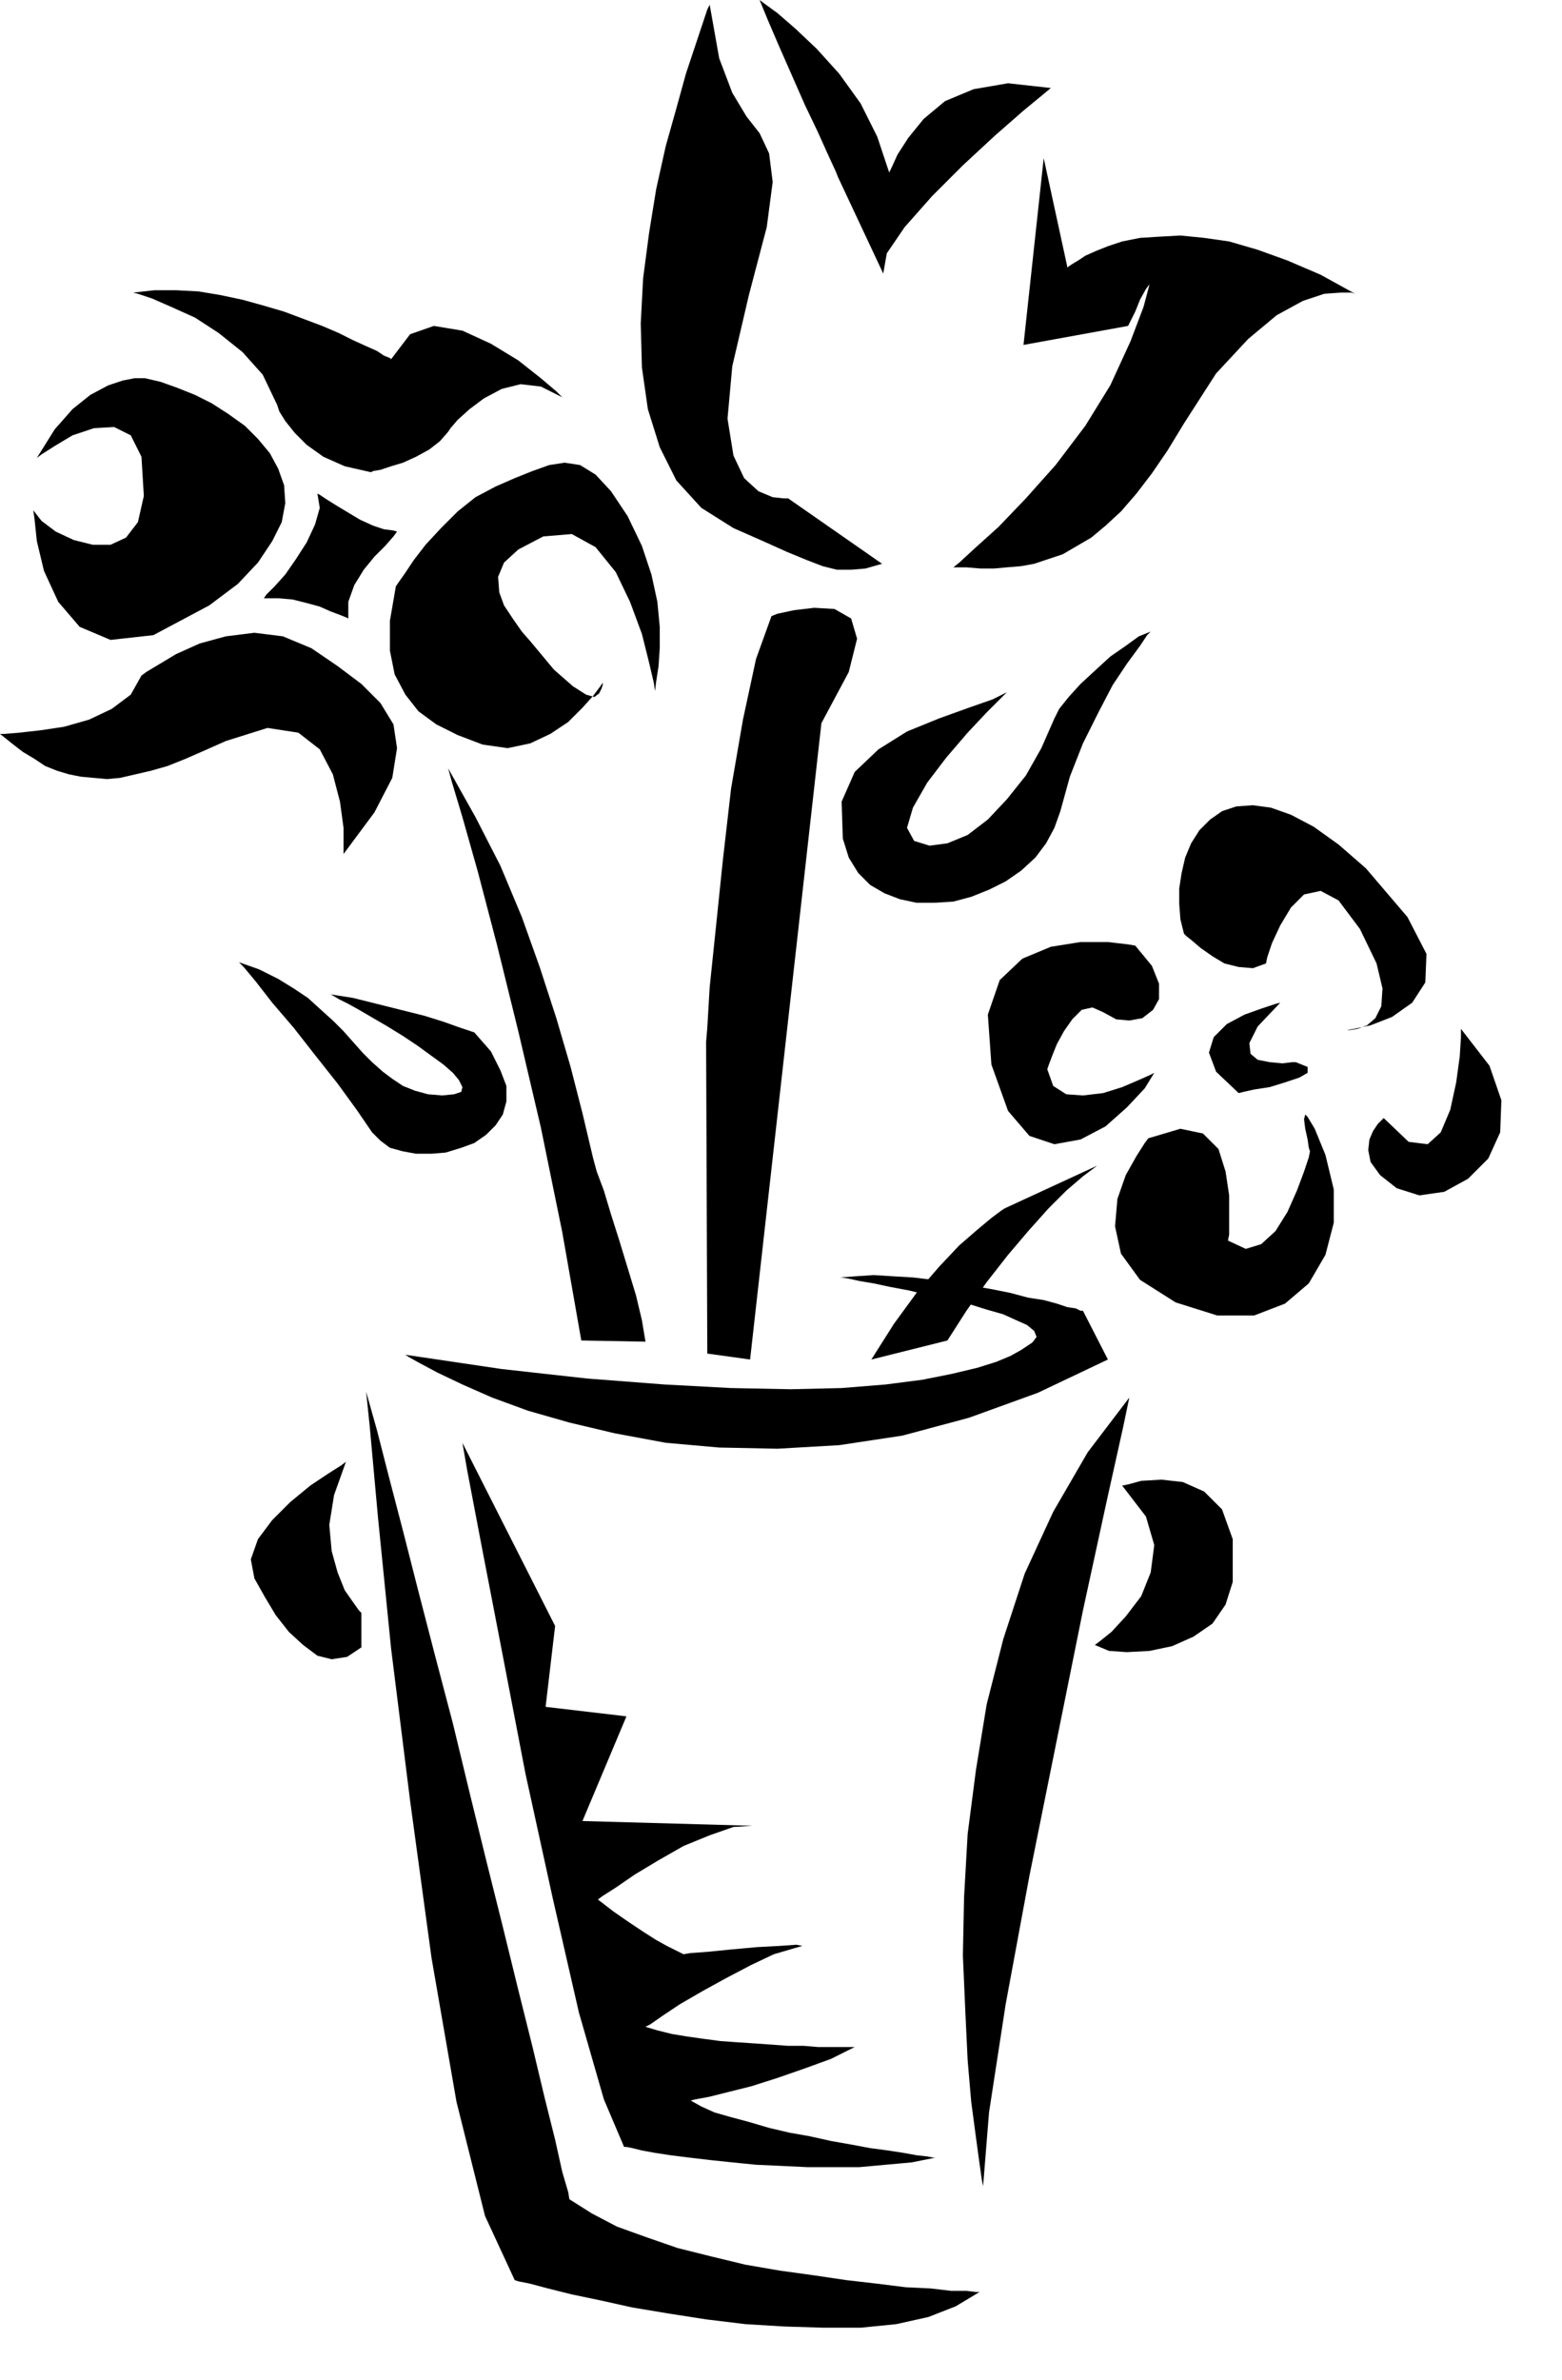 <svg xmlns="http://www.w3.org/2000/svg" width="1.314in" height="2.001in" fill-rule="evenodd" stroke-linecap="round" preserveAspectRatio="none" viewBox="0 0 1314 2001"><style>.pen1{stroke:none}.brush2{fill:#000}</style><path d="m308 1170 3 29 7 77 11 110 16 128 18 132 21 121 24 96 25 54 3 1 10 2 15 4 20 5 24 5 27 6 30 5 32 5 33 4 33 2 33 1h31l30-3 27-6 23-9 20-12h-3l-8-1h-13l-17-2-21-1-24-3-26-3-27-4-29-4-29-5-29-7-28-7-26-9-25-9-21-11-19-12-1-6-5-17-6-27-9-36-10-42-12-48-13-53-14-56-14-57-14-58-15-57-14-54-13-51-12-46-10-39-9-32z" class="pen1 brush2"/><path d="m389 1213 4 23 12 63 17 88 20 104 23 105 22 96 21 73 17 40h2l5 1 8 2 11 2 13 2 16 2 17 2 19 2 20 2 22 1 21 1h44l22-2 22-2 20-4h-2l-5-1-9-1-11-2-13-2-15-2-16-3-17-3-18-4-17-3-17-4-17-5-15-4-14-4-11-5-9-5 4-1 11-2 16-4 20-5 22-7 23-8 22-8 20-10h-31l-12-1h-13l-14-1-14-1-15-1-14-1-15-2-14-2-12-2-12-3-10-3 4-2 10-7 15-10 19-11 20-11 21-11 19-9 17-5 7-2-5-1-14 1-19 1-22 2-20 2-14 1-6 1-2-1-4-2-8-4-9-5-11-7-12-8-13-9-13-10 4-3 11-7 16-11 20-12 21-12 22-9 20-7 16-1-143-4 37-88-68-8 8-68-78-154zm561-38-5 24-14 63-20 92-22 109-23 114-20 108-14 91-5 62-1-5-2-14-3-22-4-30-3-35-2-42-2-46 1-49 3-53 7-54 9-55 14-55 18-55 24-52 29-50 35-46zm-6 74 5-1 11-3 17-1 18 2 18 8 15 15 9 25v36l-6 19-11 16-16 11-18 8-19 4-19 1-15-1-12-5 4-3 10-8 12-13 13-17 8-20 3-23-7-24-20-26zm-653-20-4 3-11 7-15 10-17 14-15 15-12 16-6 17 3 16 9 16 9 15 11 14 12 11 12 9 12 3 13-2 12-8v-29l-2-2-5-7-7-10-6-15-5-18-2-22 4-25 10-28zm50-90 3 2 9 5 15 8 21 10 25 11 30 11 35 10 38 9 43 8 45 4 49 1 52-3 53-8 56-15 58-21 59-28-21-41h-2l-4-2-7-1-9-3-11-3-13-2-15-4-15-3-17-3-16-3-17-2-17-2-17-1-16-1-15 1-14 1h2l6 1 9 2 12 2 14 3 16 3 16 4 17 3 16 4 16 5 14 4 11 5 9 4 6 5 2 5-3 4-1 1-3 2-6 4-9 5-12 5-16 5-21 5-25 5-31 4-37 3-43 1-50-1-56-3-65-5-72-8-81-12zm724-329 1-5 4-12 7-15 9-15 11-11 14-3 15 8 18 24 14 29 5 21-1 15-5 10-7 6-8 3-6 1h-3l6-1 14-3 18-7 17-12 11-17 1-24-16-31-35-41-23-20-21-15-19-10-17-6-15-2-14 1-12 4-10 7-9 9-7 11-5 12-3 13-2 13v13l1 13 3 12 2 2 5 4 7 6 10 7 10 6 12 3 12 1 11-4zm-110-15-6-1-17-2h-23l-25 4-24 10-19 18-10 29 3 42 14 39 18 21 21 7 22-4 21-11 18-16 15-16 8-13-4 2-9 4-14 6-16 5-17 2-14-1-11-7-5-14 1-3 3-8 4-10 6-11 7-10 8-8 9-2 9 4 11 6 11 1 11-2 9-7 5-9v-13l-6-15-14-17zm11 162-3 4-7 11-9 16-7 20-2 23 5 23 16 22 30 19 35 11h31l26-10 20-17 14-24 7-27v-28l-7-29-9-22-6-10-2-2-1 4 1 8 2 9 1 7 1 3-1 5-4 12-6 16-8 18-10 16-12 11-13 4-15-7 1-5v-33l-3-20-6-19-13-13-19-4-27 8zm198-17-1 1-4 4-4 6-3 7-1 9 2 10 8 11 14 11 19 6 21-3 20-11 17-17 10-22 1-27-10-29-24-31v7l-1 16-3 22-5 23-8 19-11 10-16-2-21-20zm-87-97-4 1-12 4-14 5-15 8-11 11-4 13 6 16 19 18 4-1 9-2 13-2 13-4 12-4 7-4v-5l-10-4h-3l-8 1-11-1-10-2-6-5-1-9 7-14 19-20z" class="pen1 brush2"/><path d="m797 1127 16-25 17-24 18-23 17-20 17-19 15-15 14-12 12-9-78 36-3 2-8 6-12 10-15 13-17 18-19 22-19 26-19 30 64-16zm-202 11-1-262 1-12 2-34 5-48 6-58 7-61 10-58 11-51 13-36 5-2 14-3 17-2 17 1 14 8 5 17-7 28-23 43-60 535-36-5zm373-607-3 3-6 9-11 15-12 18-12 23-13 26-11 28-8 29-5 14-7 13-9 12-12 11-13 9-14 7-15 6-15 4-16 1h-15l-14-3-13-5-12-7-10-10-8-13-5-16-1-31 11-25 20-19 24-15 27-11 25-9 20-7 12-6-5 5-12 12-16 17-18 21-16 21-12 21-5 17 6 11 13 4 15-2 17-7 17-13 16-17 16-20 13-23 11-25 4-8 8-10 10-11 13-12 12-11 13-9 11-8 10-4zM597 4l-2 4-4 12-6 18-8 24-8 29-9 32-8 36-6 37-5 38-2 38 1 37 5 35 10 32 14 28 21 23 27 17 25 11 20 9 17 7 13 5 12 3h12l12-1 14-4-79-55h-4l-9-1-12-5-12-11-9-19-5-31 4-44 14-60 15-57 5-38-3-24-8-17-11-14-12-20-11-29-8-45zm543 243-3-1h-9l-14 1-18 6-22 12-24 20-27 29-27 42-14 23-13 19-13 17-13 15-13 12-12 10-12 7-12 7-12 4-12 4-11 2-12 1-11 1h-11l-12-1h-11l5-4 13-12 20-18 23-24 25-28 25-33 21-34 17-37 11-29 4-15 1-4-3 4-5 9-4 10-4 8-2 4-88 16 17-157 20 92 1-1 3-2 5-3 6-4 9-4 10-4 12-4 15-3 16-1 18-1 20 2 21 3 24 7 25 9 28 12 29 16zm-397-17-38-81-2-5-6-13-9-20-11-23-11-25-11-25-9-21-7-17 4 3 11 8 15 13 18 17 19 21 18 25 14 28 10 30 2-4 5-11 9-14 13-16 18-15 24-10 29-5 36 4-6 5-17 14-24 21-27 25-26 26-23 26-15 22-3 17zm-200 898-3-18-5-21-7-23-7-23-7-22-6-20-6-16-3-11-9-38-10-39-12-41-14-43-15-42-18-43-21-41-23-41 3 11 9 30 13 46 16 61 18 73 19 81 18 88 16 91 54 1zM201 809l4 4 10 12 14 18 18 21 18 23 19 24 16 22 13 19 7 7 8 6 11 3 11 2h13l12-1 13-4 11-4 10-7 8-8 6-9 3-11v-13l-5-13-8-16-14-16-3-1-9-3-14-5-16-5-20-5-20-5-20-5-19-3 2 1 5 3 8 4 9 5 12 7 12 7 13 8 12 8 11 8 11 8 8 7 5 6 3 6-1 4-6 2-10 1-12-1-11-3-10-4-9-6-8-6-9-8-8-8-8-9-8-9-9-9-10-9-11-10-12-8-13-8-16-8-17-6zM31 385l4-3 11-7 15-9 18-6 17-1 14 7 9 18 2 33-5 22-10 13-13 6H78l-16-4-15-7-12-9-7-9 1 7 2 19 6 25 12 26 18 21 26 11 36-4 47-25 24-18 17-18 12-18 8-16 3-16-1-15-5-14-7-13-10-12-11-11-14-10-14-9-14-7-15-6-14-5-13-3h-9l-10 2-12 4-15 8-15 12-15 17-15 24zm88 183 4-3 10-6 15-9 20-9 22-6 24-3 24 3 24 10 22 15 20 15 16 16 11 18 3 20-4 25-15 29-26 35v-22l-3-22-6-23-11-21-18-14-26-4-35 11-18 8-16 7-15 6-14 4-13 3-13 3-11 1-11-1-11-1-10-2-10-3-10-4-9-6-10-6-9-7-10-8h4l12-1 18-2 20-3 21-6 19-9 16-12 9-16zm214-75 2-3 5-7 8-12 10-13 13-14 14-14 15-12 17-9 16-7 15-6 14-5 13-2 13 2 13 8 13 14 14 21 12 25 8 24 5 23 2 21v18l-1 15-2 13-1 8-1-7-4-17-6-24-10-27-12-25-17-21-20-11-24 2-21 11-12 11-5 12 1 13 4 11 8 12 7 10 7 8 20 24 16 14 11 7 7 2 4-3 2-4 1-3v-2l-2 3-6 8-9 10-12 12-15 10-17 8-19 4-21-3-21-8-18-9-15-11-11-14-9-17-4-20v-25l5-29zm44-130 2-3 6-7 10-9 12-9 15-8 16-4 17 2 18 9-5-5-13-11-19-15-23-14-24-11-24-4-20 7-16 21-1-1-5-2-6-4-9-4-11-5-12-6-14-6-16-6-16-6-17-5-18-5-19-4-18-3-19-1h-18l-18 2 4 1 12 4 16 7 20 9 20 13 20 16 17 19 11 23 1 2 2 6 5 8 8 10 10 10 14 10 18 8 22 5 2-1 6-1 9-3 10-3 11-5 11-6 9-7 7-8zm-110 52 2 1 6 4 8 5 10 6 10 6 11 5 9 3 8 1 3 1-3 4-7 8-9 9-9 11-8 13-5 14v14l-2-1-5-2-8-3-9-4-11-3-12-3-12-1h-12l2-3 7-7 9-10 9-13 9-14 7-15 4-14-2-12z" class="pen1 brush2"/></svg>
